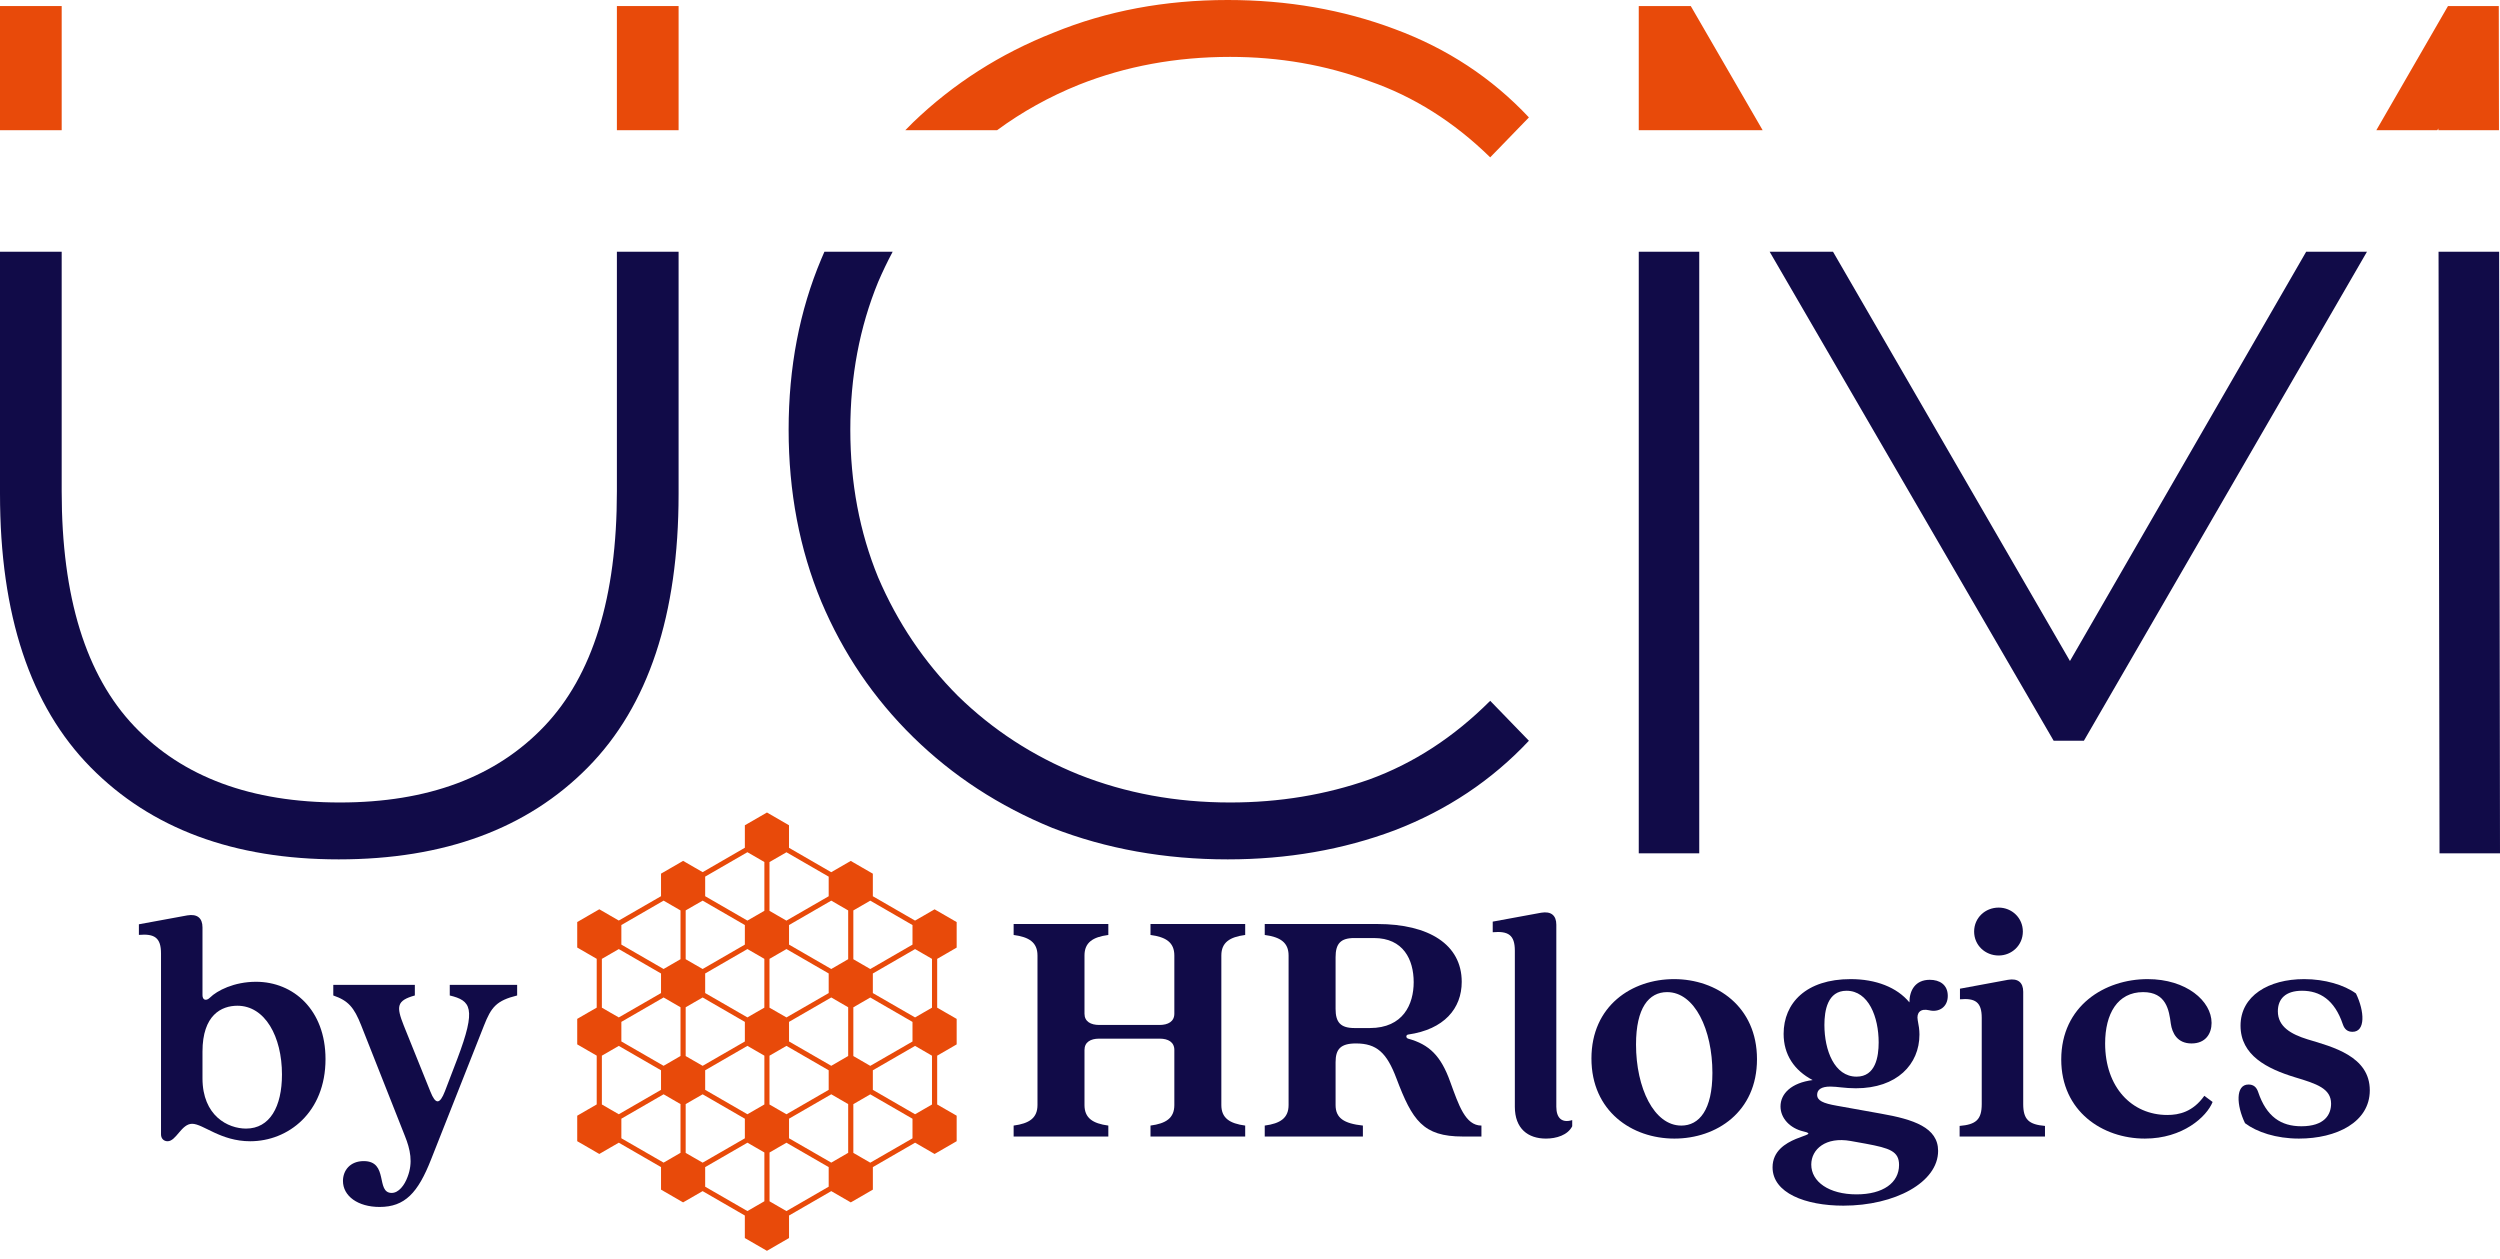 <svg width="288" height="145" viewBox="0 0 288 145" fill="none" xmlns="http://www.w3.org/2000/svg">
<path d="M90.89 97.666L95.756 100.477L96.732 99.914L98.007 99.178L99.276 99.914L100.551 100.649V103.247L105.413 106.053L106.395 105.49L107.664 104.754L108.939 105.49L110.208 106.225V109.162L108.939 109.898L107.963 110.461V116.084L108.939 116.647L110.208 117.377V120.314L108.939 121.05L107.963 121.613V127.236L108.939 127.799L110.208 128.529V131.466L108.939 132.201L107.664 132.937L106.395 132.201L105.419 131.638L100.554 134.449V137.045L99.284 137.78L98.01 138.516L96.734 137.78L95.761 137.217L90.896 140.028V142.623L89.621 143.359L88.352 144.095L85.805 142.623V140.028L80.942 137.217L79.966 137.78L78.691 138.516L76.15 137.045V134.449L71.285 131.638L70.309 132.201L69.04 132.937L67.771 132.201L66.496 131.466V128.529L67.765 127.793L68.741 127.23V121.61L67.765 121.047L66.496 120.311V117.374L67.765 116.638L68.741 116.078V110.455L67.765 109.892L66.496 109.156V106.219L67.765 105.484L69.04 104.748L70.309 105.484L71.285 106.047L76.15 103.242V100.643L77.425 99.908L78.694 99.172L79.969 99.908L80.945 100.471L85.808 97.66V95.07L88.355 93.599L90.893 95.07V97.666H90.89ZM78.99 104.882V110.502L79.963 111.065L80.945 111.629L85.808 108.818V106.564L80.945 103.753L79.963 104.316L78.99 104.879V104.882ZM78.99 116.037V121.657L79.963 122.22L80.945 122.784L85.808 119.978V117.722L80.945 114.91L79.963 115.474L78.99 116.037ZM78.99 127.192V132.812L79.963 133.375L80.945 133.938L85.808 131.133V128.876L80.945 126.065L79.963 126.628L78.99 127.192ZM78.395 132.812V127.192L76.446 126.062L71.581 128.873V131.13L76.446 133.935L78.395 132.806V132.812ZM78.395 121.657V116.037L76.446 114.907L71.581 117.719V119.975L76.446 122.781L78.395 121.651V121.657ZM78.395 110.502V104.882L76.446 103.753L71.581 106.564V108.818L76.446 111.629L78.395 110.499V110.502ZM98.305 104.882V110.502L100.255 111.632L105.12 108.82V106.567L100.255 103.755L99.281 104.319L98.305 104.882ZM98.305 116.037V121.657L100.255 122.787L105.12 119.981V117.724L100.255 114.913L98.305 116.043V116.037ZM98.305 127.192V132.812L100.255 133.941L105.12 131.136V128.879L100.255 126.068L98.305 127.198V127.192ZM97.71 132.812V127.192L95.761 126.062L90.896 128.873V131.13L95.761 133.935L97.71 132.806V132.812ZM97.71 121.657V116.037L95.761 114.907L90.896 117.719V119.975L95.761 122.781L97.71 121.651V121.657ZM97.71 110.502V104.882L95.761 103.753L90.896 106.564V108.818L95.761 111.629L97.71 110.499V110.502ZM71.285 117.208L76.15 114.402V112.146L71.285 109.334L70.309 109.898L69.336 110.461V116.084L70.309 116.647L71.285 117.208ZM90.6 106.053L95.465 103.247V100.991L90.6 98.18L88.645 99.309V104.929L90.6 106.059V106.053ZM86.101 109.331L81.236 112.143V114.399L86.101 117.205L87.077 116.641L88.053 116.081V110.458L86.098 109.328L86.101 109.331ZM90.6 128.362L95.465 125.551V123.297L90.6 120.486L88.645 121.616V127.239L89.621 127.802L90.597 128.362H90.6ZM105.416 120.486L100.551 123.297V125.551L105.416 128.362L106.392 127.799L107.365 127.239V121.616L106.392 121.052L105.416 120.489V120.486ZM86.101 131.641L81.236 134.452V136.709L86.101 139.514L88.056 138.385V132.765L86.101 131.635V131.641ZM81.236 125.551L86.101 128.362L88.056 127.233V121.613L86.101 120.483L81.236 123.295V125.548V125.551ZM95.465 134.452L90.6 131.641L89.624 132.204L88.651 132.768V138.39L89.624 138.954L90.6 139.517L95.465 136.706V134.449V134.452ZM76.15 123.297L71.285 120.486L70.309 121.05L69.336 121.613V127.236L70.309 127.799L71.285 128.362L76.15 125.551V123.295V123.297ZM81.236 103.242L86.101 106.053L88.056 104.923V99.303L86.101 98.174L81.236 100.985V103.239V103.242ZM100.551 114.402L105.416 117.208L106.392 116.644L107.365 116.084V110.461L106.392 109.898L105.416 109.334L100.551 112.146V114.402ZM95.465 112.143L90.6 109.331L88.645 110.461V116.084L90.6 117.208L95.465 114.402V112.146V112.143Z" fill="#E84A0A"/>
<path d="M116.771 129.666C118.563 129.429 119.518 128.799 119.518 127.301V110.073C119.518 108.575 118.563 107.944 116.771 107.708V106.446H127.68V107.708C125.888 107.944 124.933 108.575 124.933 110.073V116.775C124.933 117.682 125.649 118.076 126.645 118.076H133.572C134.567 118.076 135.284 117.682 135.284 116.775V110.073C135.284 108.575 134.329 107.944 132.537 107.708V106.446H143.446V107.708C141.654 107.944 140.699 108.575 140.699 110.073V127.301C140.699 128.799 141.654 129.429 143.446 129.666V130.927H132.537V129.666C134.329 129.429 135.284 128.799 135.284 127.301V120.954C135.284 120.047 134.567 119.653 133.612 119.653H126.605C125.649 119.653 124.933 120.047 124.933 120.954V127.301C124.933 128.799 125.888 129.429 127.68 129.666V130.927H116.771V129.666Z" fill="#110B48"/>
<path d="M145.698 129.666C147.489 129.429 148.445 128.799 148.445 127.301V110.073C148.445 108.575 147.489 107.944 145.698 107.708V106.446H158.677C164.609 106.446 168.391 108.812 168.391 113.109C168.391 116.183 166.361 118.588 162.22 119.18C161.941 119.219 161.941 119.574 162.22 119.653C164.649 120.323 166.002 121.624 167.077 124.659C168.033 127.261 168.789 129.666 170.661 129.666V130.927H168.511C163.932 130.927 162.698 129.075 160.867 124.226C159.752 121.269 158.597 120.205 156.208 120.205C154.417 120.205 153.859 120.875 153.859 122.373V127.301C153.859 128.799 154.815 129.429 157.005 129.666V130.927H145.698V129.666ZM153.859 116.223C153.859 117.76 154.417 118.431 156.049 118.431H157.801C161.663 118.431 162.857 115.671 162.857 113.148C162.857 110.546 161.663 108.062 158.279 108.062H156.009C154.417 108.062 153.859 108.733 153.859 110.27V116.223Z" fill="#110B48"/>
<path d="M178.094 131.165C176.023 131.165 174.51 130.021 174.51 127.498V109.522C174.51 107.708 173.754 107.235 171.962 107.393V106.171L177.536 105.146C178.691 104.949 179.288 105.461 179.288 106.526V127.498C179.288 128.839 179.965 129.391 181.119 129.036V129.745C180.602 130.77 179.288 131.165 178.094 131.165Z" fill="#110B48"/>
<path d="M192.89 131.165C187.993 131.165 183.334 128.011 183.334 121.94C183.334 115.869 187.993 112.794 192.85 112.794C197.747 112.794 202.405 115.948 202.405 122.019C202.405 128.09 197.747 131.165 192.89 131.165ZM188.47 120.324C188.47 125.33 190.541 129.667 193.686 129.667C195.756 129.667 197.269 127.853 197.269 123.596C197.269 118.629 195.239 114.292 192.054 114.292C189.943 114.292 188.47 116.106 188.47 120.324Z" fill="#110B48"/>
<path d="M212.361 138.892C207.981 138.892 204.199 137.433 204.199 134.476C204.199 130.731 210.171 130.889 207.743 130.337C206.23 129.982 205.115 128.839 205.115 127.459C205.115 126.001 206.349 124.739 208.818 124.424C206.707 123.32 205.473 121.506 205.473 119.102C205.473 115.554 208.061 112.794 213.197 112.794C216.103 112.794 218.532 113.74 219.965 115.475C219.965 114.095 220.642 112.873 222.314 112.873C223.429 112.873 224.384 113.425 224.384 114.726C224.384 116.027 223.349 116.658 222.235 116.382C221.239 116.145 220.761 116.658 220.921 117.525C221.04 118.116 221.12 118.629 221.12 119.181C221.12 122.61 218.532 125.37 213.794 125.37C212.52 125.37 211.644 125.173 210.848 125.173C209.813 125.173 209.335 125.528 209.335 126.119C209.335 126.789 210.012 127.104 211.604 127.38L216.661 128.287C220.483 128.957 223.27 129.903 223.27 132.584C223.27 136.211 218.293 138.892 212.361 138.892ZM208.658 134.161C208.658 136.132 210.689 137.591 213.874 137.591C216.939 137.591 218.771 136.25 218.771 134.2C218.771 132.624 217.696 132.269 214.949 131.756L213.197 131.441C210.33 130.928 208.658 132.387 208.658 134.161ZM210.171 118.077C210.171 120.994 211.326 124.03 213.874 124.03C216.064 124.03 216.422 121.743 216.422 120.087C216.422 117.17 215.267 114.135 212.719 114.135C210.529 114.135 210.171 116.421 210.171 118.077Z" fill="#110B48"/>
<path d="M225.748 129.706C227.619 129.548 228.296 128.996 228.296 127.183V117.249C228.296 115.435 227.54 114.962 225.788 115.12V113.898L231.322 112.873C232.476 112.676 233.074 113.188 233.074 114.253V127.183C233.074 128.996 233.75 129.548 235.582 129.706V130.928H225.748V129.706Z" fill="#110B48"/>
<path d="M227.419 107.314C227.419 105.737 228.693 104.555 230.246 104.555C231.759 104.555 233.033 105.737 233.033 107.314C233.033 108.891 231.759 110.074 230.246 110.074C228.693 110.074 227.419 108.891 227.419 107.314Z" fill="#110B48"/>
<path d="M247.09 131.165C242.193 131.165 237.455 128.011 237.455 122.058C237.455 115.869 242.472 112.794 247.408 112.794C251.867 112.794 254.774 115.317 254.774 117.84C254.774 119.062 254.097 120.206 252.465 120.206C250.832 120.206 250.235 119.023 250.076 117.919C249.877 116.382 249.558 114.292 246.891 114.292C243.945 114.292 242.511 116.776 242.511 120.206C242.511 125.252 245.577 128.445 249.678 128.445C251.031 128.445 252.624 128.09 253.938 126.237L254.893 126.947C254.216 128.642 251.469 131.165 247.09 131.165Z" fill="#110B48"/>
<path d="M264.838 131.165C262.21 131.165 259.981 130.416 258.627 129.391C257.632 127.341 257.512 124.936 259.025 124.936C259.583 124.936 259.941 125.212 260.14 125.804C261.096 128.642 262.768 129.746 265.117 129.746C267.784 129.746 268.541 128.405 268.541 127.144C268.541 125.409 266.908 124.857 264.4 124.108C261.175 123.123 258.11 121.585 258.11 118.156C258.11 114.726 261.335 112.794 265.435 112.794C267.824 112.794 270.054 113.464 271.407 114.45C272.403 116.5 272.522 118.865 271.009 118.865C270.452 118.865 270.093 118.589 269.894 117.998C268.939 115.16 267.227 114.135 265.196 114.135C263.285 114.135 262.409 115.081 262.409 116.5C262.409 118.274 263.922 119.141 265.833 119.733C268.7 120.6 273 121.664 273 125.606C273 129.273 269.178 131.165 264.838 131.165Z" fill="#110B48"/>
<path d="M19.305 131.472C18.866 131.472 18.548 131.156 18.548 130.683V109.829C18.548 108.016 17.792 107.542 16 107.7V106.478L21.574 105.453C22.728 105.256 23.326 105.768 23.326 106.833V114.638C23.326 115.23 23.764 115.348 24.201 114.914C24.998 114.126 26.949 113.101 29.497 113.101C33.796 113.101 37.499 116.334 37.499 122.01C37.499 128.16 33.199 131.472 28.82 131.472C25.396 131.472 23.405 129.461 22.131 129.461C20.897 129.461 20.3 131.472 19.305 131.472ZM23.326 124.218C23.326 128.555 26.272 130.013 28.342 130.013C31.089 130.013 32.483 127.49 32.483 123.784C32.483 119.409 30.532 115.861 27.347 115.861C25.515 115.861 23.326 116.925 23.326 121.143V124.218Z" fill="#110B48"/>
<path d="M43.73 139.041C41.221 139.041 39.509 137.78 39.509 136.045C39.509 134.823 40.345 133.759 41.898 133.759C44.804 133.759 43.252 137.425 45.123 137.425C45.919 137.425 46.596 136.558 46.954 135.572C47.591 133.916 47.273 132.418 46.636 130.842L41.619 118.148C40.783 116.019 40.106 115.27 38.395 114.678V113.456H47.79V114.678C45.68 115.27 45.641 115.94 46.516 118.148L49.582 125.756C50.179 127.254 50.657 127.254 51.254 125.717L52.687 121.972C54.917 116.098 54.24 115.27 51.812 114.678V113.456H59.575V114.678C57.186 115.27 56.589 116.019 55.753 118.148L49.662 133.562C48.149 137.425 46.636 139.041 43.73 139.041Z" fill="#110B48"/>
<path d="M7.106 56.611C7.106 68.789 9.894 77.806 15.468 83.662C21.042 89.518 28.938 92.446 39.156 92.446C49.282 92.446 57.132 89.518 62.706 83.662C68.28 77.806 71.066 68.789 71.066 56.611V29H78.174V56.891C78.174 70.834 74.69 81.338 67.723 88.402C60.755 95.467 51.186 99 39.017 99C26.94 99 17.418 95.467 10.451 88.402C3.484 81.338 8.0452e-05 70.834 0 56.891V29H7.106V56.611Z" fill="#110B48"/>
<path d="M102.835 29C102.234 30.129 101.674 31.291 101.161 32.488C99.025 37.694 97.956 43.365 97.956 49.5C97.956 55.635 99.025 61.306 101.161 66.512C103.391 71.717 106.457 76.272 110.358 80.176C114.353 84.08 118.998 87.101 124.293 89.239C129.681 91.377 135.487 92.446 141.711 92.446C147.378 92.446 152.72 91.563 157.736 89.797C162.846 87.938 167.491 84.916 171.671 80.733L176.13 85.335C171.857 89.89 166.7 93.329 160.662 95.653C154.717 97.884 148.307 99 141.433 99C134.187 99 127.452 97.792 121.228 95.375C115.096 92.865 109.754 89.379 105.202 84.917C100.65 80.455 97.121 75.249 94.612 69.3C92.104 63.258 90.85 56.658 90.85 49.5C90.85 42.342 92.104 35.789 94.612 29.84C94.729 29.558 94.851 29.279 94.973 29H102.835Z" fill="#110B48"/>
<path d="M195.753 98.303H188.785V29H195.753V98.303Z" fill="#110B48"/>
<path d="M288 98.303H281.032L280.921 29H287.9L288 98.303Z" fill="#110B48"/>
<path d="M240.064 85.335H236.581L203.864 29H211.163L238.459 76.148L265.672 29H272.675L240.064 85.335Z" fill="#110B48"/>
<path d="M141.433 0C148.307 2.16245e-05 154.717 1.116 160.662 3.347C166.7 5.578 171.857 8.97 176.13 13.525L171.671 18.127C167.491 14.037 162.846 11.108 157.736 9.342C152.72 7.483 147.378 6.554 141.711 6.554C135.487 6.554 129.681 7.623 124.293 9.761C120.879 11.139 117.737 12.887 114.863 15H104.292C104.591 14.691 104.894 14.385 105.202 14.083C109.847 9.621 115.235 6.182 121.366 3.765C127.497 1.255 134.187 0 141.433 0Z" fill="#E84A0A"/>
<path d="M203.058 15H188.785V0.697H194.777L203.058 15Z" fill="#E84A0A"/>
<path d="M287.881 15H280.898V14.793L280.778 15H273.753L282.008 0.697H287.86L287.881 15Z" fill="#E84A0A"/>
<path d="M7.106 15H0V0.697H7.106V15Z" fill="#E84A0A"/>
<path d="M78.174 15H71.066V0.697H78.174V15Z" fill="#E84A0A"/>
</svg>

